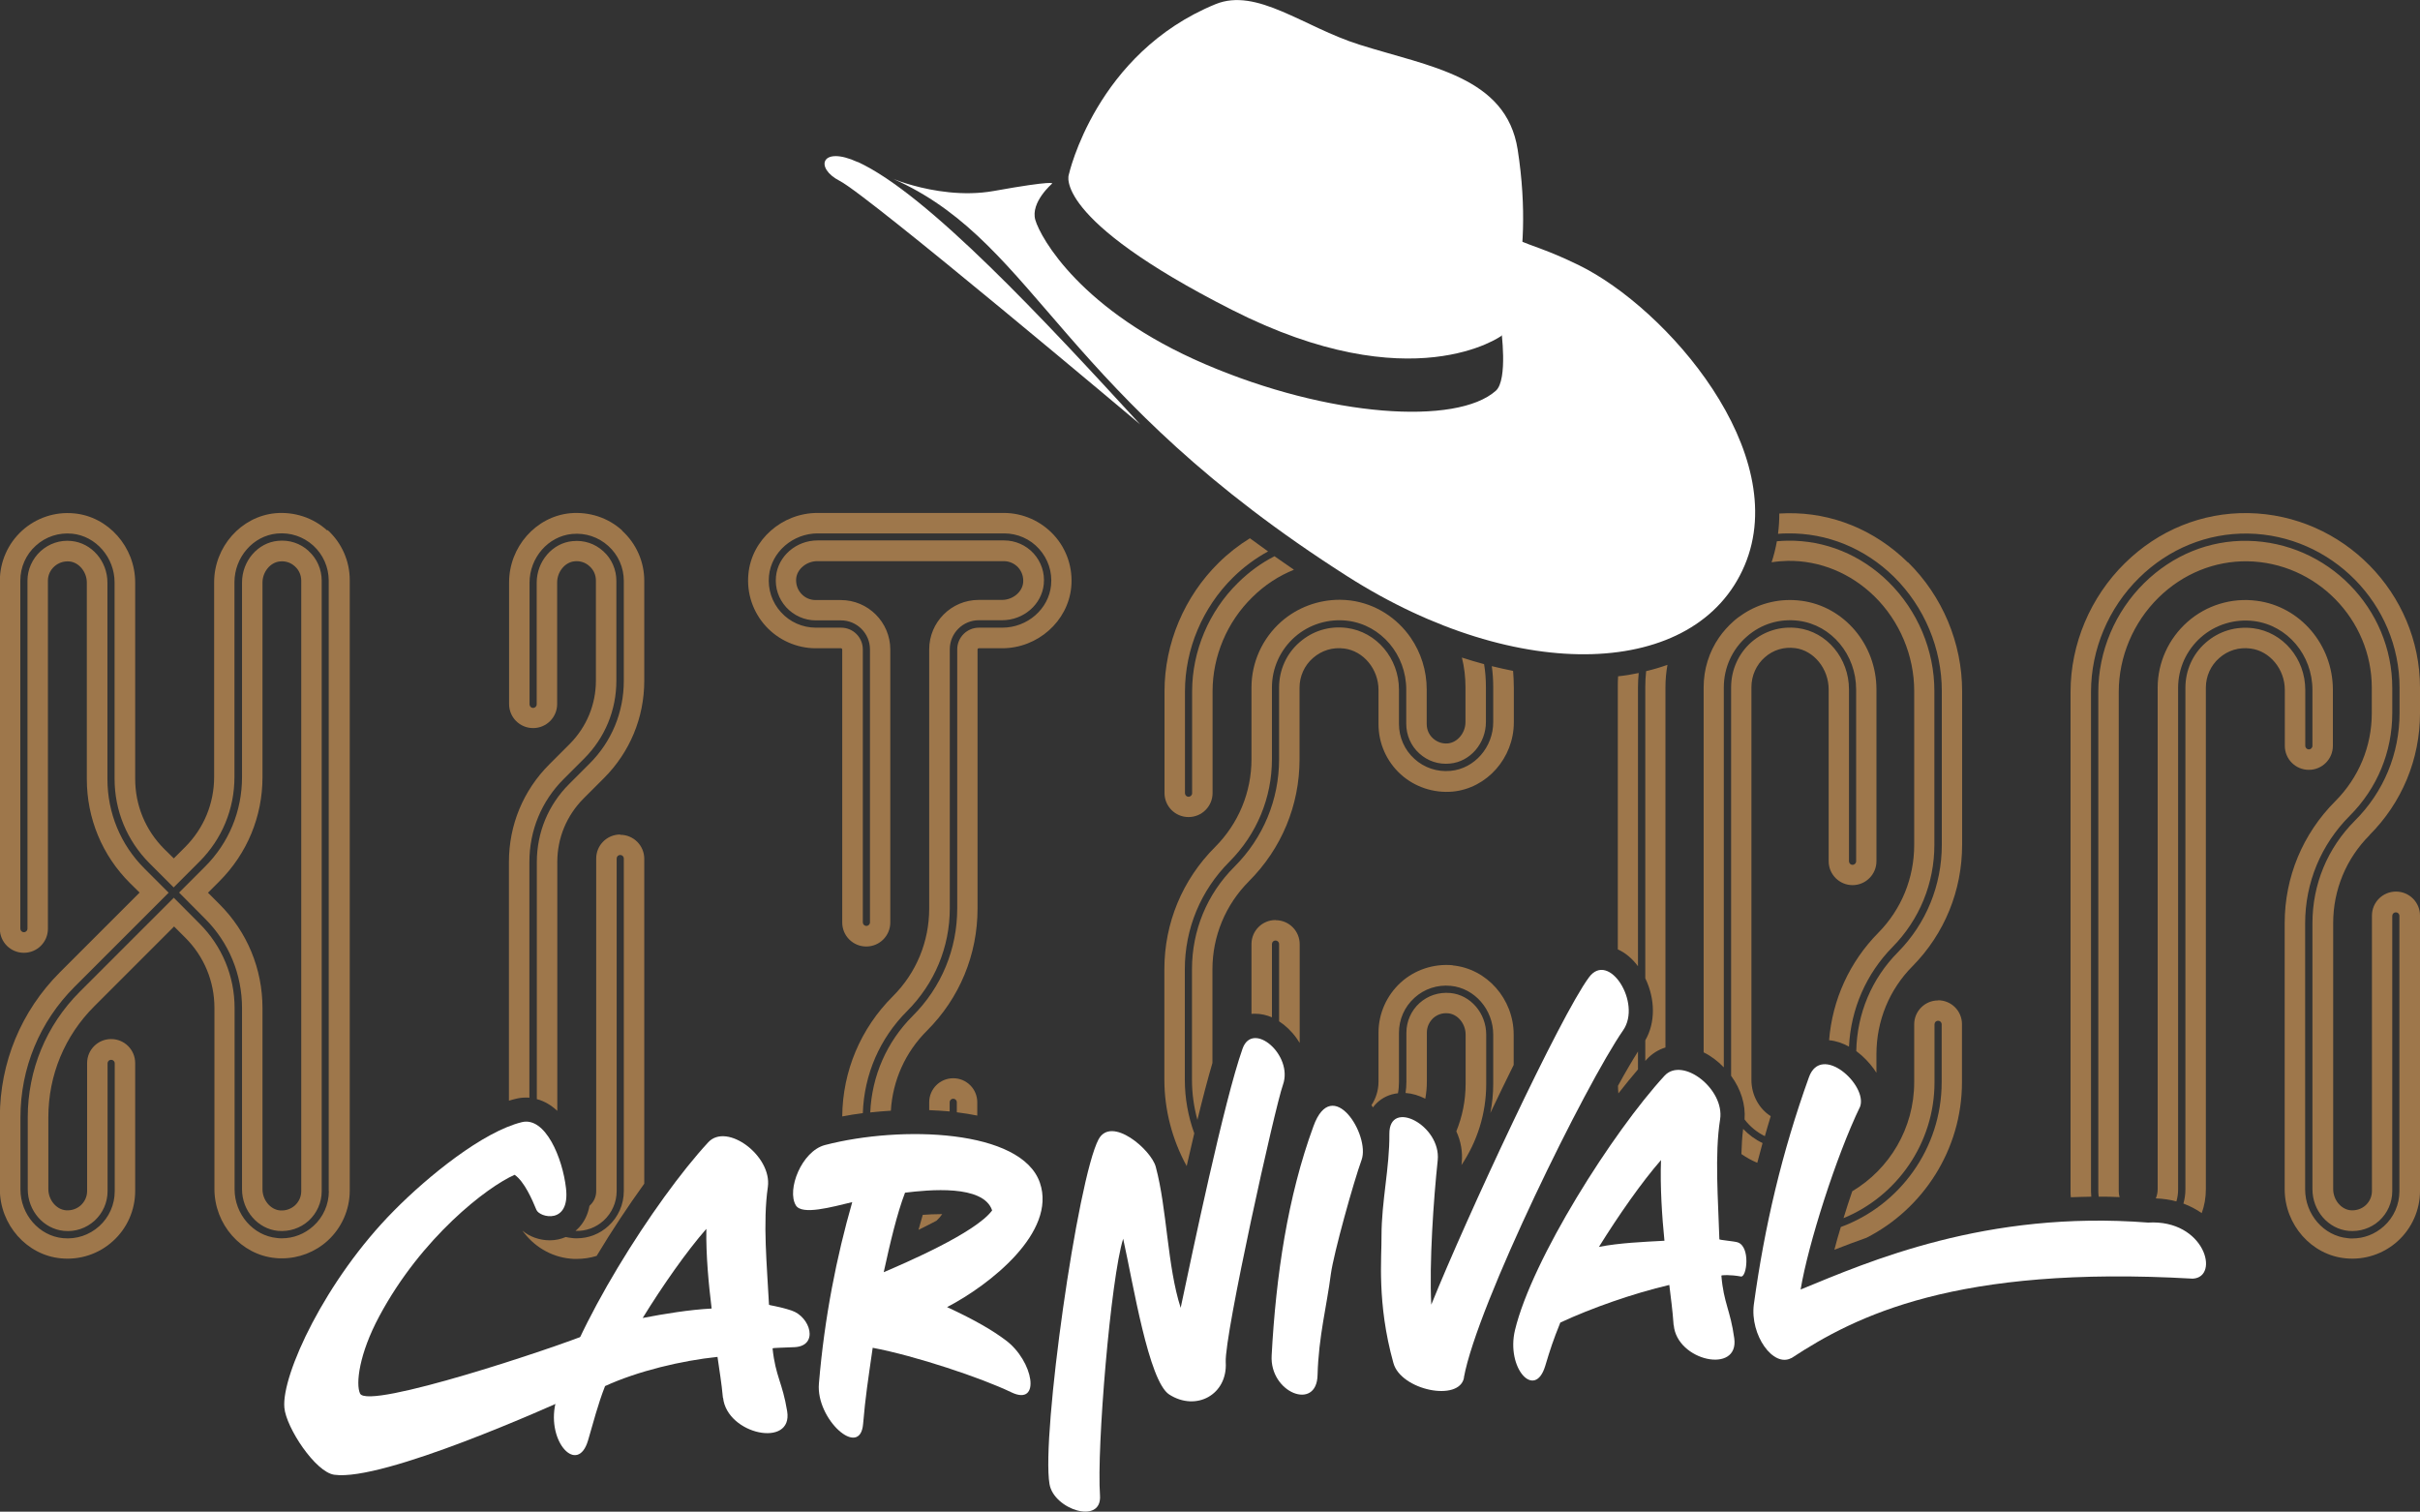 <?xml version="1.0" encoding="UTF-8"?>
<svg id="_圖層_2" data-name="圖層 2" xmlns="http://www.w3.org/2000/svg" viewBox="0 0 169.18 105.68">
  <rect x="0" y="0" width="169.18" height="105.68" fill="#333333" stroke="none"/>
  <defs>
    <style>
      .cls-1 {
        fill: #9e774b;
      }

      .cls-1, .cls-2 {
        stroke-width: 0px;
      }

      .cls-2 {
        fill: #fff;
      }
    </style>
  </defs>
  <g id="_圖層_1-2" data-name="圖層 1">
    <g>
      <g>
        <path class="cls-1" d="m132.03,40.69c-1.94-1.91-4.45-2.93-7.07-2.89-.25,0-.5.02-.74.04-.09.5-.21.99-.37,1.47.37-.06.75-.09,1.13-.1,2.24-.03,4.39.85,6.06,2.48,1.77,1.74,2.78,4.15,2.78,6.62v10.75c0,2.32-.89,4.51-2.51,6.15-2.01,2.04-3.21,4.67-3.44,7.51.5.05.96.21,1.39.45.13-2.63,1.2-5.09,3.05-6.97,1.88-1.91,2.92-4.45,2.92-7.14v-10.75c0-2.85-1.17-5.62-3.21-7.63Zm0,0c-1.94-1.91-4.45-2.93-7.07-2.89-.25,0-.5.02-.74.04-.09.5-.21.99-.37,1.47.37-.06.75-.09,1.13-.1,2.24-.03,4.39.85,6.06,2.48,1.77,1.74,2.78,4.15,2.78,6.62v10.75c0,2.32-.89,4.51-2.51,6.15-2.01,2.04-3.21,4.67-3.44,7.51.5.05.96.21,1.39.45.13-2.63,1.2-5.09,3.05-6.97,1.88-1.91,2.92-4.45,2.92-7.14v-10.75c0-2.85-1.17-5.62-3.21-7.63Zm0,0c-1.94-1.91-4.45-2.93-7.07-2.89-.25,0-.5.02-.74.04-.09.5-.21.99-.37,1.47.37-.06.75-.09,1.13-.1,2.24-.03,4.39.85,6.06,2.48,1.77,1.74,2.78,4.15,2.78,6.62v10.75c0,2.32-.89,4.51-2.51,6.15-2.01,2.04-3.21,4.67-3.44,7.51.5.05.96.21,1.39.45.13-2.63,1.2-5.09,3.05-6.97,1.88-1.91,2.92-4.45,2.92-7.14v-10.75c0-2.85-1.17-5.62-3.21-7.63Zm3.46,29.25c-.92,0-1.67.75-1.67,1.67v4.05c0,3.23-1.74,6.08-4.33,7.62-.22.63-.42,1.26-.61,1.88,3.71-1.52,6.36-5.22,6.36-9.5v-4.05c0-.14.11-.25.25-.25s.25.11.25.25v4.05c0,4.63-2.95,8.62-7.05,10.12-.17.55-.32,1.08-.45,1.59.7-.27,1.45-.56,2.25-.84,3.94-2.01,6.67-6.15,6.67-10.88v-4.05c0-.92-.74-1.67-1.67-1.67Zm-13.63,8.99c-.07.55-.1,1.14-.12,1.75.35.24.72.45,1.11.61.12-.46.24-.92.37-1.38-.51-.24-.97-.58-1.36-.99Zm10.17-38.24c-1.94-1.91-4.45-2.93-7.07-2.89-.25,0-.5.02-.74.04-.09.5-.21.99-.37,1.47.37-.06.75-.09,1.13-.1,2.24-.03,4.39.85,6.06,2.48,1.77,1.74,2.78,4.15,2.78,6.62v10.75c0,2.32-.89,4.51-2.51,6.15-2.01,2.04-3.21,4.67-3.44,7.51.5.05.96.21,1.39.45.13-2.63,1.2-5.09,3.05-6.97,1.88-1.91,2.92-4.45,2.92-7.14v-10.75c0-2.85-1.17-5.62-3.21-7.63Zm1.35-1.37c-2.31-2.27-5.31-3.5-8.45-3.44-.18,0-.36.01-.54.02,0,.48-.03.96-.09,1.42.22-.02.43-.03.66-.03,2.76-.04,5.4,1.03,7.44,3.03,2.13,2.1,3.35,5.01,3.35,7.99v10.75c0,2.83-1.09,5.5-3.06,7.5-1.84,1.85-2.87,4.3-2.92,6.92.5.37.92.82,1.23,1.25.06.09.12.18.18.27v-1.3c0-2.32.89-4.51,2.52-6.15,2.24-2.27,3.47-5.29,3.47-8.49v-10.75c0-3.36-1.38-6.64-3.78-9Zm-20.28,8.72v18.33c.53.24,1.01.64,1.41,1.18v-19.51c0-.33.02-.66.05-.99-.47.1-.95.18-1.44.23-.02.25-.02.51-.02.76Zm.01,27.87c0,.18.02.35.03.53.48-.61.94-1.18,1.37-1.68v-1.25c-.39.62-.87,1.43-1.4,2.4Zm12.81-33.91c-1.43-.19-2.86.14-4.05.92-.25.16-.48.33-.7.53-.37.33-.7.7-.98,1.1h0c-.71,1.02-1.09,2.23-1.09,3.5v25.52c.51.25.99.61,1.41,1.05v-26.57c0-1.36.58-2.65,1.6-3.54,1.01-.89,2.3-1.28,3.64-1.11,2.29.3,4.01,2.36,4.01,4.8v12.01c0,.14-.11.25-.25.25s-.25-.11-.25-.25v-12.01c0-2.18-1.54-4.03-3.58-4.29-1.19-.15-2.34.2-3.24.98-.91.8-1.42,1.95-1.42,3.16v27.16c.69.94,1.02,2.02.94,3.05.38.5.87.9,1.42,1.17.13-.47.27-.94.41-1.4-.81-.51-1.35-1.47-1.35-2.53v-27.46c0-.8.34-1.57.94-2.09.59-.52,1.34-.74,2.12-.64,1.31.17,2.34,1.44,2.34,2.89v12.01c0,.92.75,1.67,1.67,1.67s1.67-.75,1.67-1.67v-12.01c0-3.14-2.26-5.81-5.25-6.2Zm6.11-1.31c-1.94-1.91-4.45-2.93-7.07-2.89-.25,0-.5.02-.74.04-.09.5-.21.99-.37,1.47.37-.06.75-.09,1.13-.1,2.24-.03,4.39.85,6.06,2.48,1.77,1.74,2.78,4.15,2.78,6.62v10.75c0,2.32-.89,4.51-2.51,6.15-2.01,2.04-3.21,4.67-3.44,7.51.5.05.96.21,1.39.45.13-2.63,1.2-5.09,3.05-6.97,1.88-1.91,2.92-4.45,2.92-7.14v-10.75c0-2.85-1.17-5.62-3.21-7.63Zm-17.01,7.35v20.35c.71,1.47.71,3.12,0,4.34v1.44s.07-.08.11-.12c.36-.39.81-.67,1.3-.82v-25.2c0-.53.05-1.04.14-1.55-.48.17-.98.32-1.49.44-.04.36-.06.73-.06,1.1Zm17.01-7.35c-1.94-1.91-4.45-2.93-7.07-2.89-.25,0-.5.02-.74.04-.09.5-.21.99-.37,1.47.37-.06.75-.09,1.13-.1,2.24-.03,4.39.85,6.06,2.48,1.77,1.74,2.78,4.15,2.78,6.62v10.75c0,2.32-.89,4.51-2.51,6.15-2.01,2.04-3.21,4.67-3.44,7.51.5.05.96.21,1.39.45.13-2.63,1.2-5.09,3.05-6.97,1.88-1.91,2.92-4.45,2.92-7.14v-10.75c0-2.85-1.17-5.62-3.21-7.63Zm0,0c-1.94-1.91-4.45-2.93-7.07-2.89-.25,0-.5.02-.74.04-.09.5-.21.99-.37,1.47.37-.06.75-.09,1.13-.1,2.24-.03,4.39.85,6.06,2.48,1.77,1.74,2.78,4.15,2.78,6.62v10.75c0,2.32-.89,4.51-2.51,6.15-2.01,2.04-3.21,4.67-3.44,7.51.5.05.96.21,1.39.45.13-2.63,1.2-5.09,3.05-6.97,1.88-1.91,2.92-4.45,2.92-7.14v-10.75c0-2.85-1.17-5.62-3.21-7.63Zm0,0c-1.94-1.91-4.45-2.93-7.07-2.89-.25,0-.5.02-.74.04-.09.5-.21.99-.37,1.47.37-.06.75-.09,1.13-.1,2.24-.03,4.39.85,6.06,2.48,1.77,1.74,2.78,4.15,2.78,6.62v10.75c0,2.32-.89,4.51-2.51,6.15-2.01,2.04-3.21,4.67-3.44,7.51.5.05.96.21,1.39.45.13-2.63,1.2-5.09,3.05-6.97,1.88-1.91,2.92-4.45,2.92-7.14v-10.75c0-2.85-1.17-5.62-3.21-7.63Z"/>
        <path class="cls-1" d="m157.76,42c-1.75-.23-3.52.31-4.84,1.48-1.32,1.17-2.08,2.84-2.08,4.6v35.07c0,.22-.05.44-.13.63.52.02,1,.09,1.44.21.08-.27.12-.55.12-.84v-35.07c0-1.35.58-2.63,1.6-3.53,1.01-.89,2.37-1.3,3.71-1.13,2.33.3,4.08,2.37,4.08,4.81v3.91c0,.14-.11.25-.25.25s-.25-.11-.25-.25v-3.91c0-2.19-1.56-4.04-3.64-4.31-1.22-.15-2.4.2-3.32,1.01-.91.79-1.42,1.94-1.42,3.15v35.07c0,.34-.05.68-.14.99.47.18.9.4,1.28.67.19-.52.29-1.08.29-1.67v-35.07c0-.79.34-1.55.94-2.07.6-.53,1.38-.77,2.19-.66,1.34.17,2.39,1.44,2.39,2.89v3.91c0,.93.75,1.68,1.68,1.68s1.68-.75,1.68-1.68v-3.91c0-3.16-2.29-5.84-5.33-6.23Zm7.88,16.39c2.28-2.28,3.54-5.31,3.54-8.54v-1.77c0-6.62-5.39-12.1-12.01-12.21-3.22-.05-6.28,1.19-8.63,3.51-2.4,2.36-3.79,5.64-3.79,8.99v34.92c0,.14,0,.27.02.41.47-.02.95-.03,1.43-.04-.01-.12-.02-.25-.02-.37v-34.92c0-2.96,1.22-5.87,3.36-7.97,2.07-2.04,4.77-3.14,7.61-3.1,5.84.1,10.6,4.93,10.6,10.78v1.77c0,2.84-1.11,5.52-3.12,7.52-1.92,1.92-2.97,4.46-2.97,7.17v18.6c0,1.5,1.1,2.77,2.52,2.91.8.07,1.56-.18,2.15-.71.58-.53.91-1.28.91-2.06v-19.25c0-.14.11-.25.25-.25s.25.11.25.25v19.25c0,.93-.39,1.82-1.08,2.44-.62.56-1.39.86-2.21.86-.11,0-.22,0-.33-.02-1.67-.16-2.97-1.66-2.97-3.41v-18.6c0-2.84,1.11-5.51,3.12-7.52,1.91-1.91,2.97-4.46,2.97-7.17v-1.77c0-5.57-4.53-10.18-10.1-10.28-2.7-.05-5.26,1-7.24,2.95-2.04,2.01-3.21,4.78-3.21,7.61v34.92c0,.12.01.25.03.37.48,0,.97,0,1.46.03-.04-.13-.06-.26-.06-.4v-34.92c0-2.45,1.01-4.85,2.78-6.59,1.7-1.67,3.91-2.57,6.22-2.54,4.79.08,8.69,4.05,8.69,8.84v1.77c0,2.33-.91,4.51-2.55,6.16-2.28,2.28-3.54,5.31-3.54,8.53v18.6c0,2.48,1.88,4.61,4.27,4.83,1.33.13,2.65-.31,3.64-1.21.98-.89,1.55-2.17,1.55-3.5v-19.25c0-.93-.75-1.68-1.68-1.68s-1.68.75-1.68,1.68v19.25c0,.39-.16.74-.44,1-.29.26-.66.38-1.05.35-.67-.06-1.22-.73-1.22-1.48v-18.6c0-2.32.91-4.51,2.55-6.15Z"/>
        <path class="cls-1" d="m101.38,69.42c-.8-.07-1.56.18-2.15.71-.58.53-.91,1.28-.91,2.06v3.43c0,.27-.02.53-.06.79.46.03.93.17,1.38.4.07-.38.11-.78.11-1.19v-3.43c0-.39.16-.74.44-1.01.29-.26.66-.38,1.05-.34.67.06,1.22.73,1.22,1.48v3.45c0,1.17-.23,2.29-.65,3.32.32.69.45,1.44.38,2.17,0,.06-.01.12-.02.19,1.09-1.63,1.73-3.58,1.73-5.67v-3.45c0-1.5-1.1-2.78-2.51-2.91Zm-12.21-5.1c-.93,0-1.68.75-1.68,1.68v4.88c.08-.01.17-.01.26-.01.39,0,.79.09,1.17.25v-5.12c0-.14.11-.25.25-.25s.25.11.25.25v5.4c.45.29.87.69,1.22,1.18.08.11.15.22.22.33v-6.9c0-.93-.75-1.68-1.68-1.68Zm-.08-25.43c-.92.47-1.77,1.09-2.54,1.85-2.04,2-3.21,4.78-3.21,7.6v7.11c0,.14-.11.25-.25.25s-.25-.11-.25-.25v-7.11c0-2.96,1.23-5.87,3.36-7.97.74-.73,1.57-1.34,2.45-1.82-.43-.31-.86-.62-1.27-.92-.78.48-1.51,1.05-2.18,1.71-2.4,2.36-3.79,5.64-3.79,8.99v7.11c0,.93.75,1.68,1.68,1.68s1.68-.75,1.68-1.68v-7.11c0-2.45,1.01-4.85,2.78-6.58.86-.85,1.84-1.49,2.91-1.92-.47-.32-.92-.64-1.37-.95Zm14.66,7.54c-.52-.14-1.03-.29-1.55-.46.17.67.25,1.37.25,2.09v2.42c0,.75-.55,1.42-1.22,1.49-.39.04-.76-.09-1.05-.35-.29-.26-.44-.62-.44-1.01v-2.4c0-1.34-.41-2.6-1.12-3.63-.96-1.39-2.46-2.37-4.2-2.6-.25-.03-.51-.05-.76-.05-1.5,0-2.95.53-4.09,1.53-1.32,1.17-2.08,2.84-2.08,4.6v5.01c0,2.32-.91,4.51-2.55,6.15-2.28,2.28-3.54,5.31-3.54,8.54v7.73c0,2.1.55,4.19,1.56,6.03.18-.77.35-1.54.53-2.29-.43-1.19-.66-2.46-.66-3.74v-7.73c0-2.84,1.11-5.51,3.12-7.52,1.91-1.92,2.97-4.46,2.97-7.17v-5.01c0-1.35.58-2.63,1.6-3.53,1.01-.89,2.37-1.3,3.71-1.13,2.33.3,4.08,2.37,4.08,4.81v2.4c0,.78.33,1.54.91,2.06.59.54,1.35.79,2.15.71,1.41-.13,2.51-1.41,2.51-2.91v-2.42c0-.55-.04-1.1-.13-1.63Zm2.02.47c-.49-.1-.99-.21-1.48-.33.07.49.1.98.1,1.49v2.42c0,1.75-1.3,3.25-2.97,3.41-.94.09-1.85-.21-2.54-.84-.69-.62-1.08-1.51-1.08-2.44v-2.4c0-2.19-1.57-4.04-3.64-4.31-1.22-.16-2.4.2-3.32,1.01-.91.79-1.42,1.94-1.42,3.15v5.01c0,2.84-1.11,5.51-3.12,7.52-1.92,1.91-2.97,4.46-2.97,7.17v7.73c0,.95.13,1.89.38,2.8.36-1.48.72-2.86,1.05-3.98v-6.54c0-2.32.91-4.51,2.55-6.16,2.28-2.28,3.54-5.31,3.54-8.53v-5.01c0-.79.34-1.55.94-2.07.61-.53,1.38-.77,2.19-.66,1.34.17,2.39,1.44,2.39,2.89v2.4c0,1.33.56,2.6,1.55,3.5.98.89,2.31,1.33,3.64,1.21,2.39-.23,4.27-2.35,4.27-4.84v-2.42c0-.39-.02-.77-.05-1.16Zm-4.21,20.58c-1.33-.12-2.65.31-3.64,1.21-.98.9-1.55,2.17-1.55,3.5v3.43c0,.6-.18,1.17-.49,1.64.03.05.07.1.1.16.08-.11.16-.2.24-.28.4-.4.93-.65,1.51-.71.05-.26.07-.53.07-.8v-3.43c0-.93.39-1.82,1.08-2.44.69-.63,1.6-.93,2.54-.84,1.67.16,2.97,1.66,2.97,3.41v3.45c0,.69-.07,1.37-.2,2.03.55-1.16,1.1-2.29,1.63-3.36v-2.12c0-2.49-1.87-4.61-4.27-4.84Z"/>
        <path class="cls-1" d="m21.58,38.52c-.59-.54-1.35-.79-2.15-.71-1.41.13-2.51,1.41-2.51,2.91v13.61c0,2.37-.92,4.6-2.6,6.27l-1.8,1.8,1.8,1.81c1.68,1.67,2.6,3.9,2.6,6.27v12.66c0,1.5,1.1,2.77,2.51,2.91.8.07,1.56-.18,2.15-.71.58-.53.91-1.28.91-2.06v-42.69c0-.78-.33-1.54-.91-2.06Zm-.52,44.75c0,.39-.16.74-.44,1-.29.26-.66.38-1.05.35-.67-.06-1.22-.73-1.22-1.48v-12.66c0-2.75-1.07-5.34-3.02-7.28l-.79-.79.79-.79c1.94-1.94,3.02-4.53,3.02-7.28v-13.61c0-.75.55-1.42,1.22-1.48.39-.04.76.08,1.05.35.29.26.44.62.44,1v42.69Z"/>
        <path class="cls-1" d="m22.88,37.09c-.98-.9-2.31-1.33-3.64-1.21-2.39.23-4.27,2.35-4.27,4.83v13.61c0,1.85-.72,3.59-2.03,4.9l-.79.79-.67-.66c-1.31-1.31-2.03-3.05-2.03-4.9v-13.73c0-2.48-1.88-4.61-4.27-4.83-1.33-.13-2.65.31-3.64,1.21-.98.89-1.55,2.17-1.55,3.5v24.33c0,.93.75,1.68,1.68,1.68s1.68-.75,1.68-1.68v-24.33c0-.39.16-.74.45-1,.29-.26.66-.38,1.05-.35.67.06,1.22.73,1.22,1.48v13.73c0,2.75,1.07,5.34,3.02,7.28l.67.66-5.57,5.57c-2.71,2.71-4.2,6.31-4.2,10.14v5.03c0,2.48,1.88,4.61,4.27,4.83,1.33.13,2.66-.31,3.64-1.21.99-.89,1.55-2.17,1.55-3.5v-8.94c0-.93-.75-1.68-1.68-1.68s-1.68.75-1.68,1.68v8.94c0,.39-.16.74-.44,1-.29.26-.66.38-1.05.35-.67-.06-1.22-.73-1.22-1.48v-5.03c0-2.93,1.14-5.69,3.22-7.76l5.57-5.57.79.79c1.31,1.31,2.03,3.05,2.03,4.9v12.66c0,2.48,1.87,4.61,4.27,4.83.15.02.3.02.45.02,1.18,0,2.32-.44,3.19-1.23.98-.89,1.55-2.17,1.55-3.5v-42.69c0-1.33-.56-2.6-1.55-3.5Zm.11,46.18c0,.93-.39,1.82-1.08,2.44-.62.56-1.39.86-2.21.86-.11,0-.22,0-.33-.02-1.67-.16-2.97-1.66-2.97-3.41v-12.66c0-2.23-.87-4.33-2.45-5.91l-1.8-1.81-6.58,6.58c-2.34,2.34-3.63,5.46-3.63,8.77v5.03c0,1.5,1.1,2.77,2.52,2.91.8.08,1.56-.18,2.15-.71.58-.53.91-1.28.91-2.06v-8.94c0-.14.11-.25.25-.25s.25.11.25.25v8.94c0,.93-.39,1.82-1.08,2.44-.7.63-1.6.93-2.54.84-1.67-.16-2.97-1.66-2.97-3.41v-5.03c0-3.45,1.34-6.69,3.78-9.13l6.58-6.58-1.68-1.68c-1.68-1.67-2.6-3.9-2.6-6.27v-13.73c0-1.5-1.1-2.77-2.52-2.91-.8-.08-1.56.18-2.15.71-.58.53-.92,1.28-.92,2.06v24.33c0,.14-.11.25-.25.25s-.25-.11-.25-.25v-24.33c0-.93.39-1.82,1.08-2.44.69-.63,1.6-.93,2.54-.84,1.66.16,2.97,1.66,2.97,3.41v13.73c0,2.23.87,4.33,2.45,5.91l1.68,1.68,1.8-1.8c1.58-1.58,2.45-3.68,2.45-5.92v-13.61c0-1.75,1.3-3.25,2.97-3.41.94-.09,1.84.21,2.54.84.68.62,1.08,1.51,1.08,2.44v42.69Z"/>
        <path class="cls-1" d="m65.76,84.88c-.43,0-.86.02-1.25.05-.1.33-.2.68-.3,1.05.47-.23.88-.44,1.24-.63.01,0,.02-.02.03-.02.15-.14.28-.29.39-.45h-.11Zm.88-9.5c-.93,0-1.68.75-1.68,1.68v.55c.5.02.97.05,1.43.09v-.64c0-.14.11-.25.25-.25s.25.11.25.25v.7c.5.06.98.14,1.43.23v-.93c0-.93-.75-1.68-1.68-1.68Zm7.04-37.97c-.9-.98-2.17-1.55-3.5-1.55h-13.03c-2.48,0-4.61,1.88-4.83,4.27-.13,1.33.31,2.65,1.21,3.64.89.98,2.17,1.55,3.5,1.55h1.76c.05,0,.09.04.09.09v19.08c0,.93.75,1.68,1.68,1.68s1.68-.75,1.68-1.68v-19.08c0-1.91-1.55-3.46-3.46-3.46h-1.76c-.39,0-.75-.16-1.01-.45-.26-.29-.38-.66-.35-1.05.06-.67.73-1.22,1.48-1.22h13.03c.39,0,.75.16,1.01.44.26.29.38.66.35,1.05-.06.67-.73,1.22-1.48,1.22h-1.63c-1.91,0-3.46,1.55-3.46,3.46v18.11c0,2.32-.9,4.51-2.55,6.15-2.25,2.25-3.5,5.22-3.53,8.39.47-.09.95-.17,1.44-.23.09-2.7,1.18-5.23,3.11-7.15,1.91-1.92,2.97-4.46,2.97-7.17v-18.11c0-1.12.91-2.03,2.03-2.03h1.63c1.5,0,2.77-1.1,2.91-2.52.08-.8-.18-1.56-.71-2.15-.53-.58-1.28-.91-2.07-.91h-13.03c-1.5,0-2.77,1.1-2.91,2.52-.08.8.18,1.56.71,2.15.53.58,1.28.92,2.07.92h1.76c1.12,0,2.03.91,2.03,2.03v19.08c0,.14-.11.25-.25.25s-.25-.11-.25-.25v-19.08c0-.84-.68-1.52-1.52-1.52h-1.76c-.93,0-1.82-.39-2.44-1.08-.63-.69-.93-1.6-.84-2.54.16-1.66,1.66-2.97,3.41-2.97h13.03c.93,0,1.82.39,2.44,1.08.63.7.93,1.6.84,2.54-.16,1.67-1.66,2.97-3.41,2.97h-1.63c-.84,0-1.52.68-1.52,1.52v18.11c0,2.84-1.1,5.51-3.12,7.52-1.81,1.81-2.85,4.19-2.96,6.74.47-.05.96-.09,1.44-.12.13-2.12,1.01-4.09,2.53-5.6,2.28-2.28,3.53-5.31,3.53-8.53v-18.11c0-.05.04-.09.09-.09h1.63c2.48,0,4.6-1.88,4.83-4.27.13-1.33-.31-2.66-1.21-3.64Z"/>
        <path class="cls-1" d="m43.5,37.09c-.98-.9-2.31-1.33-3.64-1.21-2.39.23-4.27,2.35-4.27,4.84v8.5c0,.93.75,1.68,1.68,1.68s1.68-.75,1.68-1.68v-8.5c0-.75.55-1.42,1.22-1.48.39-.04.76.08,1.05.35.29.26.44.62.44,1v6.99c0,1.67-.65,3.24-1.83,4.43l-1.43,1.43c-1.82,1.82-2.82,4.24-2.82,6.81v16.7c.15-.05.31-.09.47-.13.24-.06.47-.09.71-.09.08,0,.17,0,.25.01v-16.49c0-2.19.85-4.25,2.4-5.79l1.43-1.43c1.45-1.45,2.25-3.38,2.25-5.44v-6.99c0-.78-.33-1.54-.91-2.06-.59-.54-1.35-.79-2.15-.71-1.41.13-2.51,1.41-2.51,2.91v8.5c0,.14-.11.25-.25.25s-.25-.11-.25-.25v-8.5c0-1.75,1.3-3.25,2.97-3.41.94-.09,1.84.21,2.54.84.69.62,1.08,1.51,1.08,2.44v6.99c0,2.19-.85,4.25-2.4,5.79l-1.43,1.43c-1.45,1.45-2.25,3.38-2.25,5.44v16.58c.54.14,1.01.43,1.43.82v-17.4c0-1.67.65-3.24,1.83-4.43l1.43-1.43c1.82-1.82,2.82-4.24,2.82-6.81v-6.99c0-1.33-.56-2.6-1.55-3.5Zm-.14,21.25c-.93,0-1.68.75-1.68,1.68v23.25c0,.39-.16.74-.44,1-.01.01-.02.02-.03.03-.11.59-.34,1.08-.71,1.49-.08.09-.18.18-.27.26.73.03,1.43-.23,1.97-.72.58-.53.91-1.28.91-2.06v-23.25c0-.14.11-.25.25-.25s.25.11.25.25v23.25c0,.93-.39,1.82-1.08,2.44-.61.56-1.39.86-2.21.86-.11,0-.22,0-.33-.02-.15-.01-.3-.04-.44-.07-.35.15-.72.23-1.12.23-.73,0-1.42-.26-1.91-.68.77,1.08,1.97,1.83,3.34,1.96.15.02.3.02.45.02.48,0,.95-.07,1.4-.21,1.07-1.78,2.22-3.51,3.33-5.05v-22.71c0-.93-.75-1.68-1.68-1.68Z"/>
      </g>
      <g>
        <g>
          <path class="cls-2" d="m40.18,97.55c-1.7.77-13.39,6.03-16.81,5.55-1.32-.18-3.37-3.3-3.49-4.69-.21-2.28,2.87-8.94,7.66-13.77,2.4-2.43,6.22-5.52,8.94-6.19,1.64-.4,2.85,2.49,3.09,4.63.29,2.55-1.84,2.05-2.07,1.5-.3-.73-.84-1.97-1.52-2.45-1.92.84-6.51,4.37-9.46,9.88-1.42,2.64-1.66,4.74-1.35,5.41.55,1.18,13.86-3.28,16.09-4.22,1.8-.78.7,3.54-1.08,4.37Z"/>
          <path class="cls-2" d="m61.01,94.22c-.33,2.3-.51,3.42-.67,5.32-.2,2.48-3.31-.32-3.09-2.82.39-4.64,1.24-8.88,2.33-12.68-1.42.34-3.51.93-3.94.23-.66-1.08.4-3.79,2.03-4.22,5.35-1.39,13.75-1.1,15.03,2.64,1.18,3.45-3.49,7.13-6.49,8.69,2.01.93,3.21,1.65,4.09,2.31,1.96,1.45,2.5,4.65.41,3.65-2.07-1-6.72-2.56-9.72-3.12Zm2.26-10.84c-.57,1.49-1.04,3.51-1.49,5.56,1.49-.64,6.42-2.75,7.58-4.32-.61-1.83-4.46-1.44-6.09-1.24Z"/>
          <path class="cls-2" d="m85.69,95.23c.14,2.26-2.06,3.47-3.95,2.26-1.44-.93-2.52-7.75-3.22-10.89-.87,2.76-1.86,14.64-1.62,17.94.15,2.09-3.24.98-3.53-.79-.58-3.39,1.96-21.34,3.43-24.1.9-1.67,3.69.73,4,1.93.79,2.94.8,6.94,1.74,9.85.81-3.82,3.03-14.46,4.33-18.13.71-1.97,3.56.46,2.82,2.54-.55,1.52-4.1,17.5-4,19.39Z"/>
          <path class="cls-2" d="m93.04,89.06c-.28,2.21-.86,4.38-.93,7.06-.05,2.56-3.36,1.24-3.21-1.36.3-5.58,1.12-11.11,2.92-16.02,1.32-3.66,3.98.62,3.37,2.34-.56,1.54-1.95,6.52-2.15,7.98Z"/>
          <path class="cls-2" d="m102.35,96.3c-.31,1.74-4.43.89-4.94-1.02-1.17-4.19-.81-7.43-.83-8.87,0-2.45.57-4.77.55-7.14-.02-2.49,3.62-.6,3.38,1.84-.29,2.73-.6,7.18-.45,10.1,2.46-6.1,9.02-20.18,11.02-22.88,1.38-1.89,3.72,1.79,2.39,3.7-2.6,3.75-10.2,19.17-11.13,24.27Z"/>
          <path class="cls-2" d="m117,92.63c-.08-1.13-.18-1.75-.3-2.8-2.52.59-5.43,1.61-7.62,2.63-.51,1.27-.69,1.82-1.06,3.05-.73,2.37-2.74.13-2.11-2.52,1.19-4.95,6.84-13.86,10.46-17.79,1.26-1.35,4.21.94,3.88,3.06-.39,2.45-.13,5.68-.05,8.38,0,.05,1.02.13,1.27.21.92.29.65,2.46.24,2.39-.76-.14-1.38-.1-1.37-.06.16,1.93.63,2.4.9,4.38.35,2.53-4.01,1.59-4.23-.92Zm-.88-11.53c-1.34,1.53-2.98,3.88-4.34,6.07,1.43-.28,3.11-.35,4.58-.43-.17-1.67-.31-3.81-.24-5.65Z"/>
          <path class="cls-2" d="m125.23,94.94c-1.26.69-2.9-1.61-2.62-3.75.75-5.47,1.96-10.62,3.85-15.88.86-2.4,4.11.53,3.58,2.05-1.67,3.45-3.64,9.64-4.16,12.79,4.75-1.95,12.97-5.56,24.29-4.68,3.97-.24,5.05,3.83,3.12,3.92-16.55-.95-23.56,2.6-28.06,5.56Z"/>
        </g>
        <path class="cls-2" d="m50.54,97.73c-.11-1.16-.23-1.79-.38-2.87-2.51.26-5.57.99-7.86,2.04-.51,1.3-.82,2.55-1.19,3.8-.72,2.43-2.89.14-2.28-2.58,1.15-5.08,6.94-14.22,10.69-18.27,1.3-1.39,4.46.96,4.16,3.13-.36,2.51-.06,5.47.08,8.23,0,.05.65.1,1.58.41,1.32.44,1.92,2.47.21,2.56-.74.04-1.55.04-1.54.09.21,1.98.69,2.36,1.02,4.39.42,2.59-4.2,1.64-4.48-.94Zm-1.16-11.82c-1.38,1.57-3.07,3.99-4.45,6.23,1.5-.29,3.27-.58,4.82-.66-.21-1.72-.4-3.69-.37-5.57Z"/>
      </g>
      <g>
        <path class="cls-2" d="m73.56,12.83s-1.54,1.31-1.18,2.55c.36,1.24,3.2,6.37,11.87,10.08,8.67,3.72,17.58,4.29,20.32,1.86.87-.77.37-4.33.37-4.33l.94-6.32c1.43.64,2.13.72,4.48,1.86,6.16,3.01,14.96,13.12,11.6,21.01-3.36,7.9-15.81,8.35-27.72.78-20.02-12.74-21.7-23.06-31.39-27.63-1.95-.92,2.34,1.43,6.63.66,4.29-.77,4.08-.52,4.08-.52Z"/>
        <path class="cls-2" d="m84.98.29c2.89-1.18,6.15,1.6,10.05,2.83,4.9,1.55,10.27,2.22,11.07,7.34,1.29,8.3-1.11,13-1.11,13,0,0-6.25,4.61-18.87-1.8-12.62-6.4-11.4-9.45-11.4-9.45,0,0,1.88-8.49,10.26-11.92Z"/>
        <path class="cls-2" d="m59.96,11.32c4.88,2.23,13.14,11.15,19.75,18.35,0,0-18.97-15.98-21-17.02-1.78-.91-1.31-2.49,1.25-1.32Z"/>
      </g>
    </g>
  </g>
</svg>